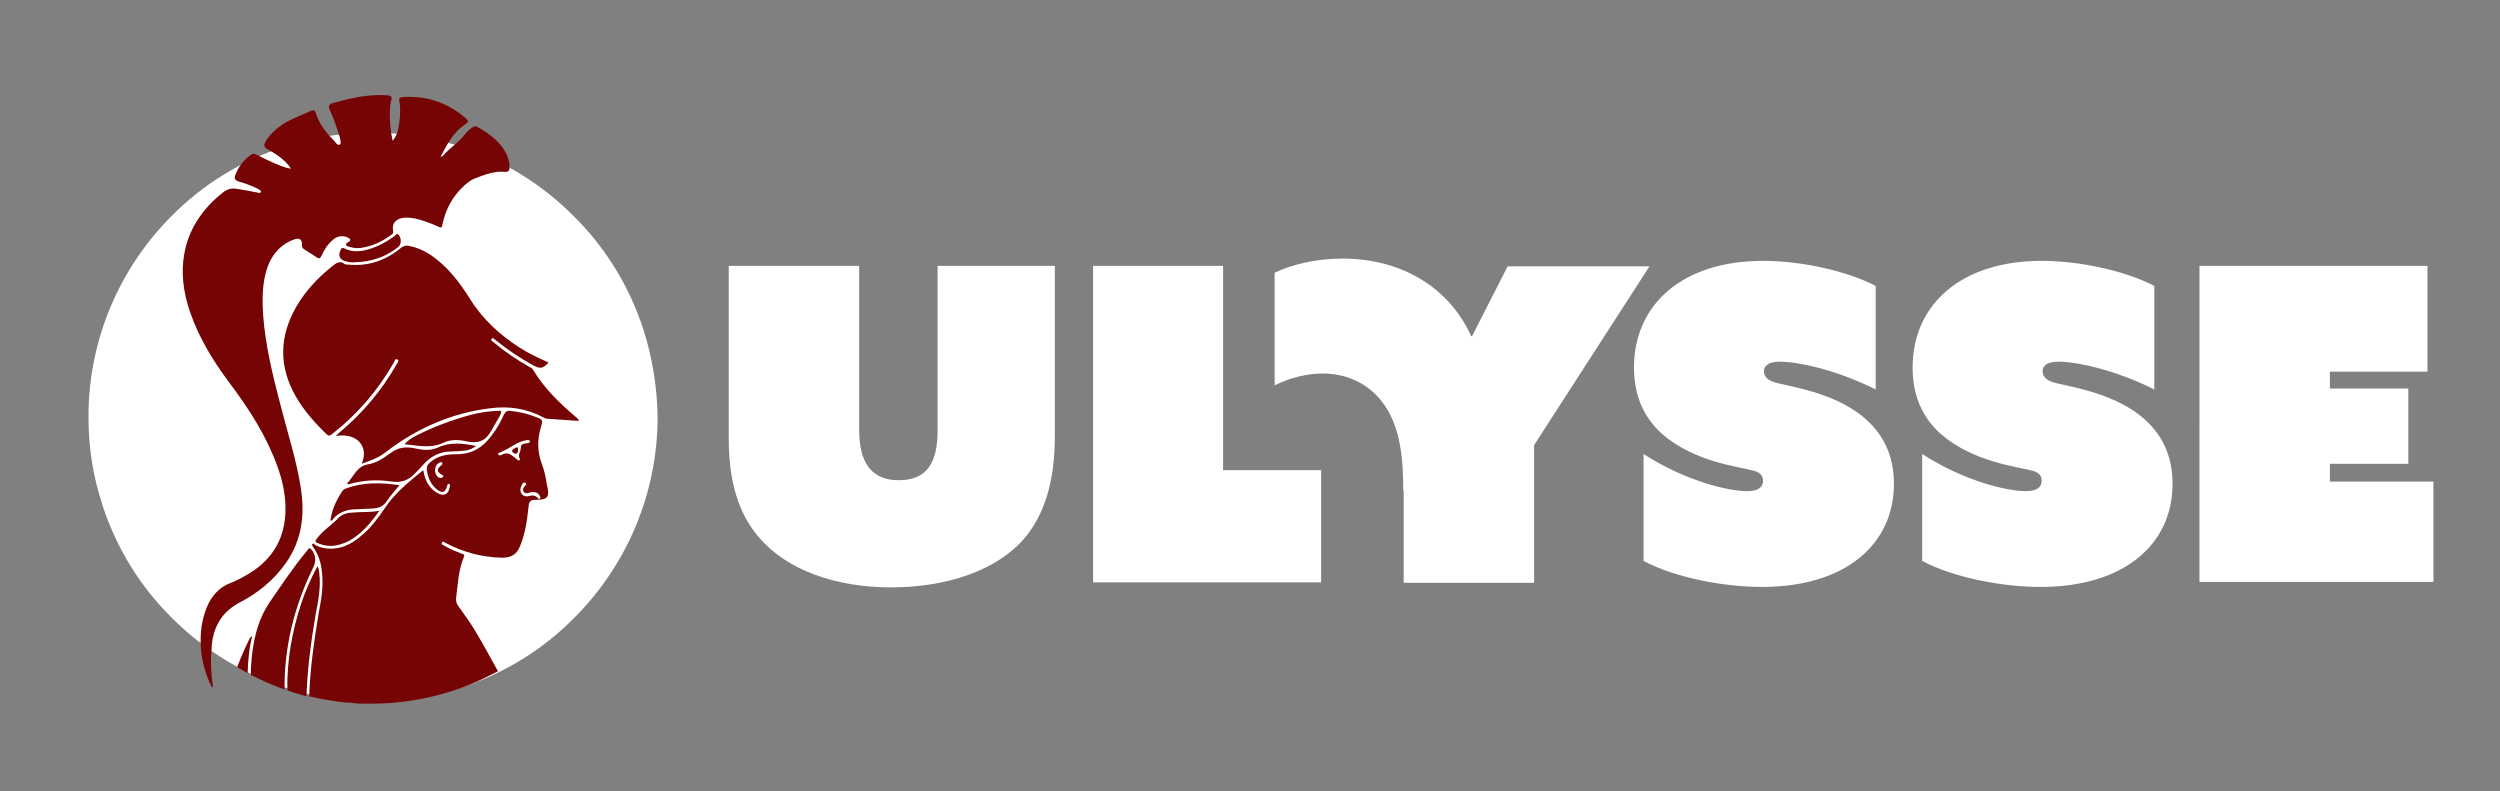 <?xml version="1.0" encoding="utf-8"?>
<!-- Generator: Adobe Illustrator 26.1.0, SVG Export Plug-In . SVG Version: 6.00 Build 0)  -->
<svg version="1.1" id="Calque_1" xmlns="http://www.w3.org/2000/svg" xmlns:xlink="http://www.w3.org/1999/xlink" x="0px" y="0px"
	 viewBox="0 0 548.2 173.5" style="enable-background:new 0 0 548.2 173.5;" xml:space="preserve">
<rect x="0" y="0" width="548.2" height="173.5" fill="#808080" stroke="none"/>
<style type="text/css">
	.st0{fill:#FFFFFF;}
	.st1{fill:#770404;}
</style>
<path class="st0" d="M141.1,72.3C141.1,72.3,141.1,72.3,141.1,72.3c-0.1-0.1-0.1-0.2-0.1-0.3c-3.1-9.4-8.3-17.8-15.2-24.6
	C114.5,36,98.9,29.1,81.7,29.1c-6.7,0-13.1,1-19.1,3c0,0,0,0-0.1,0c-0.1,0-0.2,0.1-0.3,0.1c-9.4,3.1-17.8,8.3-24.6,15.2
	C26.4,58.6,19.4,74.2,19.4,91.4c0,6.7,1,13.1,3,19.1c0,0,0,0,0,0.1c0,0.1,0.1,0.2,0.1,0.3c3.1,9.4,8.3,17.8,15.2,24.6
	c11.3,11.3,26.9,18.3,44.1,18.3c6.7,0,13.1-1,19.1-3c0,0,0,0,0.1,0c0.1,0,0.2-0.1,0.3-0.1c9.4-3.1,17.8-8.3,24.6-15.2
	c11.3-11.3,18.3-26.9,18.3-44.1C144.1,84.7,143,78.3,141.1,72.3L141.1,72.3z"/>
<g>
	<path class="st0" d="M159.8,96.2V58.3h28.6v35.9c0,6.5,2.1,11.1,8.7,11.1c6.3,0,8.5-4,8.5-11v-36h25.7v37.5
		c0,10.6-2.7,17.3-6.3,21.8c-6.3,7.7-17.8,11.2-29.6,11.2c-12.2,0-22.9-3.8-29-11C162.9,113.7,159.8,107.5,159.8,96.2z"/>
	<path class="st0" d="M239.6,58.3h28.6v44.8h21.5v24.6h-50V58.3z"/>
	<path class="st0" d="M307.7,107.5c0-6.3-0.4-14.1-4.8-19.6c-3.2-4-7.8-6-12.9-6c-3.3,0-7.1,0.9-10.5,2.6V59.8
		c3.8-1.8,9.1-3.1,14.9-3.1c13,0,23.4,6.4,28.2,17h0.2l7.8-15.3h31.1l-25.3,39.2v30.2h-28.6V107.5z"/>
	<path class="st0" d="M360.3,99.5c9.3,6,18.7,8.2,22.8,8.2c2.9,0,3.5-1.2,3.5-2.3c0-1.3-0.9-1.9-2.1-2.2c-3.4-0.9-13-1.9-20.1-8.1
		c-3.6-3.3-6.1-7.8-6.1-14.5c0-13.9,10.7-23.4,28.3-23.4c8.4,0,18.4,2.2,24.7,5.5v22.7c-9-4.5-17.4-6.1-21-6.1
		c-2.8,0-3.5,1.1-3.5,2.1c0,1.4,1.1,2,2.2,2.4c2.9,0.9,12.5,2,19.3,7.4c4.7,3.8,7,8.7,7,14.9c0,13.3-10.7,22.6-28.9,22.6
		c-8.7,0-19.2-2.1-26-5.7V99.5z"/>
	<path class="st0" d="M421.4,99.5c9.3,6,18.7,8.2,22.8,8.2c2.9,0,3.5-1.2,3.5-2.3c0-1.3-0.9-1.9-2.1-2.2c-3.4-0.9-13-1.9-20.1-8.1
		c-3.6-3.3-6.1-7.8-6.1-14.5c0-13.9,10.7-23.4,28.3-23.4c8.4,0,18.4,2.2,24.7,5.5v22.7c-9-4.5-17.4-6.1-21-6.1
		c-2.8,0-3.5,1.1-3.5,2.1c0,1.4,1.1,2,2.2,2.4c2.9,0.9,12.5,2,19.3,7.4c4.7,3.8,7,8.7,7,14.9c0,13.3-10.7,22.6-28.9,22.6
		c-8.7,0-19.2-2.1-26-5.7V99.5z"/>
	<path class="st0" d="M482.4,58.3h49.9v23.2h-21.4v3.7h17.2v16.5h-17.2v3.9h22.7v22h-51.3V58.3z"/>
</g>
<g>
	<path class="st1" d="M70,125.6c-0.1-0.4,0-0.9-0.4-1.4c-1.4,2.6-2.6,5.3-3.5,8c-2.1,6.3-3.2,12.7-3.1,19.2c1.4,0.5,2.8,0.9,4.2,1.3
		c0.2-6,1-12,2-17.9C69.8,131.7,70.4,128.7,70,125.6z"/>
	<path class="st1" d="M118.8,101.7c-1-2.7-1-5.3-0.2-8c0.5-1.7,0.4-1.7-1.2-2.3c-1.8-0.7-3.6-1.1-5.5-1.3c-0.7-0.1-1.1,0.2-1.4,0.8
		c-0.7,1.6-1.6,3.2-2.7,4.6c-1.9,2.6-4.3,4.1-7.6,4.1c-2.2,0-4.3,0.3-6,1.9c-0.5,0.4-0.7,0.9-0.6,1.5c0.2,1.8,0.9,3.3,2.3,4.4
		c1.1,0.8,1.7,0.6,2.1-0.7c0.1-0.2,0.1-0.6,0.4-0.6c0.4,0.1,0.3,0.4,0.2,0.7c-0.2,1.5-1.2,2.1-2.5,1.4c-1.6-0.8-2.5-2.2-3-3.8
		c-0.1-0.4-0.2-0.9-0.3-1.3c-3.1,2.5-6.2,5-8.4,8.3c-1.5,2.2-3.1,4.4-5.2,6.1c-2.3,2-4.9,3.2-8.1,2.7c-0.7-0.1-1.4-0.4-2-0.7
		c-0.2-0.1-0.3-0.5-0.6-0.2c-0.2,0.3,0.1,0.5,0.2,0.7c1.5,2.1,1.9,4.4,2,6.9c0.1,2.5-0.3,4.9-0.8,7.4c-1,6.1-1.9,12.2-2.1,18.4
		c1.2,0.3,2.3,0.5,3.5,0.7c0.2,0,0.3,0.1,0.5,0.1c0.6,0.1,1.3,0.2,2,0.3c0.2,0,0.4,0.1,0.6,0.1c0.8,0.1,1.6,0.2,2.4,0.2
		c0.2,0,0.5,0,0.7,0.1c0.5,0,1,0.1,1.5,0.1c0.2,0,0.5,0,0.7,0c0.6,0,1.2,0,1.8,0c6.2,0,12.1-1,17.7-2.8c0,0,0,0,0,0
		c0.1,0,0.2-0.1,0.3-0.1c2.5-0.8,4.9-1.8,7.3-3c0.2-0.1,0.4-0.2,0.6-0.3c0.6-0.3,1.2-0.6,1.8-0.9c-1.7-3.1-3.4-6.2-5.2-9.2
		c-1.1-1.8-2.3-3.4-3.5-5.1c-0.4-0.5-0.5-1-0.5-1.6c0.4-3.1,0.5-6.2,1.7-9.1c0.3-0.6-0.1-0.7-0.5-0.8c-1.3-0.5-2.5-1-3.7-1.7
		c-0.3-0.2-0.8-0.3-0.6-0.7c0.2-0.5,0.6,0,0.9,0.1c3.8,2,7.9,3.1,12.3,3.2c2.1,0,3.3-0.8,4-2.7c1.1-2.7,1.5-5.6,1.8-8.5
		c0.1-1.1,0.4-1.5,1.5-1.5c2.8,0,3.2-0.6,2.5-3.4C119.7,104.8,119.4,103.2,118.8,101.7z M96.8,104.8c-0.7,0.1-1.4-0.6-1.4-1.7
		c0-0.7,0.3-1.4,1.1-1.7c0.2-0.1,0.4-0.1,0.5,0.2c0.1,0.2-0.1,0.3-0.2,0.4c-1.1,0.9-1.1,1.4,0.1,2.1c0.2,0.1,0.3,0.1,0.3,0.4
		C97.1,104.7,96.9,104.7,96.8,104.8z M113.2,100.6c-1-0.8-1.9-1.7-3.3-0.8c-0.2,0.1-0.5,0.1-0.6-0.1c-0.2-0.3,0.1-0.4,0.4-0.5
		c1.2-0.5,2.3-1.2,3.5-1.9c0.8-0.4,1.6-0.7,2.4-0.8c0.3,0,0.6,0,0.6,0.3c0,0.3-0.3,0.3-0.6,0.4c-0.6,0.1-1.4,0-1.4,1
		c0,0.7-0.5,1.3-0.4,2c0,0.2,0.5,0.5,0.1,0.7C113.7,101.1,113.4,100.8,113.2,100.6z M118.4,109.3c-0.2,0.2-0.3,0.1-0.4,0
		c-0.6-0.8-1.3-0.7-2.1-0.5c-1.1,0.2-1.8-0.4-1.8-1.5c0-0.1,0.1-0.4,0.2-0.7c0.2-0.4,0.4-1,0.9-0.7c0.5,0.3-0.1,0.6-0.3,0.9
		c-0.2,0.3-0.3,0.7-0.1,1c0.3,0.4,0.7,0.4,1,0.3c0.4-0.1,0.7-0.2,1.1-0.2c0.7,0,1.2,0.3,1.5,0.9C118.5,109,118.6,109.2,118.4,109.3z
		"/>
	<path class="st1" d="M68.2,120.4c-0.5-0.5-0.7,0.2-0.9,0.4c-3,3.6-5.5,7.4-8.2,11.3c-2.3,3.4-3.3,7.2-3.8,11.2
		c-0.2,1.6-0.3,3.1-0.3,4.7c2.4,1.2,4.9,2.3,7.4,3.2c-0.1-9.3,2.1-18.3,6.4-27C69.4,122.9,69.1,121.3,68.2,120.4z"/>
	<path class="st1" d="M54.7,140.1c-1,2-1.9,4.1-2.7,6.2c0.7,0.4,1.5,0.9,2.3,1.3c0.1-2.7,0.3-5.4,1-8.1
		C54.9,139.7,54.8,139.9,54.7,140.1z"/>
	<path class="st1" d="M46.6,140.2c0.7-3.6,2.5-6.2,5.8-8c4.1-2.1,7.7-5,10.4-8.9c3.5-5.1,4.1-10.7,3.1-16.7
		c-1-6.1-2.9-11.9-4.4-17.8c-1.7-6.5-3.3-13-3.8-19.7c-0.2-3-0.2-6.1,0.5-9c0.9-3.6,2.8-6.3,6.3-7.6c1.2-0.4,1.8,0,1.7,1.3
		c0,0.4,0.2,0.6,0.4,0.8c0.9,0.6,1.9,1.2,2.8,1.8c0.5,0.4,0.8,0.3,1.1-0.3c0.6-1.4,1.4-2.6,2.6-3.6c1-0.8,2.1-0.9,3.2-0.4
		c0.6,0.3,0.7,0.6,0.1,1c-0.2,0.1-0.6,0.2-0.5,0.6c0.1,0.3,0.4,0.4,0.7,0.4c1.1,0.4,2.3,0.4,3.4,0.1c2.1-0.4,4-1.4,5.8-2.7
		c0.3-0.2,0.5-0.3,0.4-0.9c-0.3-1.5,0.5-2.5,2-2.8c1.3-0.2,2.6,0,3.9,0.4c1.4,0.4,2.7,0.9,4,1.5c0.4,0.2,0.8,0.4,0.9-0.4
		c0.6-2.9,1.8-5.4,3.7-7.5c0.4-0.4,0.8-0.8,1.2-1.2c0.8-0.7,1.6-1.3,2.6-1.6c1.5-0.6,2.9-1.1,4.5-1.3c0.7-0.1,1.3,0,2,0
		c0.5-0.1,0.7-0.3,0.7-0.8c0.1-1.7-0.5-3.1-1.4-4.4c-1.5-2.1-3.5-3.5-5.7-4.7c-0.3-0.2-0.6-0.1-0.9,0.1c-0.7,0.4-1.2,0.9-1.7,1.5
		c-1.4,1.9-3.4,3-4.9,4.8c-0.1,0.1-0.2,0.1-0.5,0.2c1.5-2.9,2.9-5.5,5.5-7.2c0.7-0.5,0.6-0.7,0.1-1.2c-4-3.5-8.7-5.1-14-4.7
		c-0.8,0.1-0.7,0.5-0.6,1c0.3,2.1,0.1,4.1-0.3,6.1c-0.2,0.9-0.5,1.6-1.2,2.5c-0.5-2.3-0.7-4.4-0.6-6.6c0-0.8,0.1-1.5,0.3-2.3
		c0.2-0.8,0-1-0.8-1.1c-3.1-0.2-6.2,0.2-9.3,1c-0.9,0.2-1.8,0.5-2.7,0.7c-0.8,0.2-1.1,0.6-0.7,1.5c0.9,1.9,1.6,4,2.2,6
		c0.1,0.5,0.4,1.4,0,1.6c-0.5,0.3-0.9-0.5-1.3-0.9c-1.7-1.7-3.2-3.6-3.9-5.9c-0.2-0.6-0.4-0.9-1.1-0.6c-2.6,1.2-5.4,2.1-7.6,4
		c-0.9,0.8-1.8,1.7-2.4,2.8c-0.4,0.7-0.3,1.2,0.4,1.6c1.5,0.8,2.9,1.7,4.1,2.9c0.4,0.4,0.7,0.8,1.1,1.4c-1.3-0.2-2.4-0.7-3.4-1.1
		c-1.4-0.6-2.8-1.3-4.2-2c-0.4-0.2-0.7-0.2-1.1,0c-1.6,1.1-2.8,2.6-3.5,4.5c-0.3,0.7-0.1,1.1,0.7,1.4c1.4,0.4,2.9,0.9,4.2,1.6
		c0.3,0.2,0.8,0.3,0.7,0.7c-0.2,0.4-0.6,0.1-0.9,0.1c-1.5-0.3-3-0.6-4.5-0.8c-1.1-0.2-2,0.1-2.9,0.8c-4.7,3.7-7.6,8.3-8.5,13.5
		c-0.7,3.9-0.3,8.2,1.3,12.8c2,5.8,5.2,10.9,8.8,15.7c4.2,5.6,7.9,11.4,10.3,18c1.1,3,1.8,6.1,1.8,9.4c0,6.1-2.6,10.8-7.7,14
		c-1.3,0.8-2.6,1.5-4,2.1c-2.7,0.9-4.6,3-5.6,5.6c-0.9,2.3-1.3,4.6-1.3,6.9c-0.1,3.4,0.7,6.7,2.2,10c0.1,0.2,0.1,0.4,0.5,0.5
		c-0.4-2.9-0.6-5.7-0.3-8.5C46.4,141.7,46.5,141,46.6,140.2z"/>
	<path class="st1" d="M103.1,65.6c-2.4-3.8-5.1-7.4-9-9.9c-1.4-0.9-2.9-1.5-4.5-1.8c-0.6-0.1-1,0-1.6,0.4c-3.5,2.9-7.4,4.2-11.9,3.7
		c-0.2,0-0.4,0-0.5-0.1c-1.2-0.9-2-0.1-2.9,0.6c-3.1,2.5-5.7,5.3-7.7,8.7c-3.8,6.6-3.9,13.2-0.1,19.8c1.8,3.1,4.2,5.8,6.7,8.2
		c0.5,0.5,0.8,0.3,1.2,0c5.5-4.3,10-9.5,13.5-15.6c0.2-0.3,0.4-1.1,0.8-0.8c0.6,0.3,0,0.8-0.2,1.2c-3.2,5.6-7.3,10.5-12.3,14.7
		c-0.3,0.2-0.5,0.5-1,0.9c5-0.8,7.3,2.6,5.7,6.1c1.9-0.7,3.7-1.3,5.2-2.5c6.9-5.3,14.6-8.7,23.2-9.7c4-0.5,7.9,0.1,11.6,2.1
		c0.2,0.1,0.3,0.2,0.5,0.2c2.3,0.2,4.7,0.3,7.1,0.5c-0.1-0.6-0.5-0.7-0.8-1c-3.5-3-6.8-6.2-9.2-10.2c-0.2-0.4-0.6-0.5-0.9-0.7
		c-2.7-1.5-5.3-3.3-7.7-5.3c-0.2-0.2-0.8-0.4-0.5-0.8c0.3-0.4,0.6,0.1,0.9,0.3c2.6,2.1,5.3,3.9,8.2,5.5c1.5,0.8,2.1,0.8,3.4-0.6
		c-2.2-1-4.4-2-6.4-3.3C109.7,73.5,105.9,70.1,103.1,65.6z"/>
	<path class="st1" d="M92.8,101.9c1.7-1.9,3.7-2.9,6.2-2.9c1,0,2-0.1,3-0.2c0.8-0.1,1.6-0.4,2.4-1c-2.9-0.6-5.7-0.9-8.3,0.3
		c-1.7,0.8-3.4,0.6-5.2,0.2c-1.9-0.4-3.6-0.2-5.2,1c-1.5,1.1-3.1,2.2-4.9,2.5c-2.6,0.4-3.2,2.7-4.7,4.2c0.2,0.1,0.2,0.2,0.3,0.2
		c3.1-0.9,6.3-1.1,9.5-0.6c2.1,0.3,3.8-0.3,5.2-1.9C91.7,103.1,92.3,102.5,92.8,101.9z"/>
	<path class="st1" d="M107.7,94.5c0.6-1.1,1.3-2.2,1.9-3.3c0.5-1.1,0.5-1.2-0.7-1.1c-2,0.1-3.9,0.4-5.8,0.9c-4,1.1-7.8,2.5-11.6,4.4
		c-1,0.5-2,1.1-2.8,2c2.9,0.3,5.7,1,8.5-0.3c1.6-0.8,3.5-0.7,5.2-0.3C104.8,97.3,106.5,96.7,107.7,94.5z"/>
	<path class="st1" d="M84.8,109.9c0.8-1.2,1.8-2.3,2.8-3.5c-4-0.6-7.9-0.7-11.7,0.7c-0.3,0.1-0.5,0.2-0.7,0.4
		c-1.3,1.9-2.3,3.9-2.7,6.3c0,0.1,0,0.3,0,0.4c0.4,0,0.5-0.3,0.6-0.5c1.2-1.3,2.7-1.9,4.4-2c1.5-0.1,2.9-0.1,4.4-0.2
		C83.1,111.4,84.1,111,84.8,109.9z"/>
	<path class="st1" d="M74.4,113.4c-1.6,1.7-3.6,2.9-5,4.8c-0.4,0.6-0.2,0.7,0.3,0.9c1.6,0.7,3.2,0.8,4.8,0.3
		c1.5-0.4,2.9-1.2,4.1-2.2c1.7-1.4,3.1-3.1,4.6-5.2c-2.1,0.4-4,0.2-5.9,0.4C76.3,112.4,75.2,112.7,74.4,113.4z"/>
	<path class="st1" d="M75.8,57.3c0.7,0.2,1.5,0.3,2.2,0.2c3.5-0.1,6.7-1.2,9.4-3.4c0.7-0.6,0.6-2.2-0.1-2.7
		c-0.4-0.3-0.5,0.2-0.7,0.3c-2.2,1.6-4.5,2.8-7.2,3.3c-1.3,0.2-2.6,0.1-3.8-0.5c-0.5-0.2-0.7-0.2-0.9,0.3
		C74.1,56,74.4,56.9,75.8,57.3z"/>
	<path class="st1" d="M113.3,98.1c-0.3,0.2-1,0.3-1,0.8c0,0.3,0.5,0.6,0.8,0.6c0.5-0.1,0.5-0.6,0.5-0.9
		C113.6,98.3,113.6,98,113.3,98.1z"/>
</g>
</svg>
